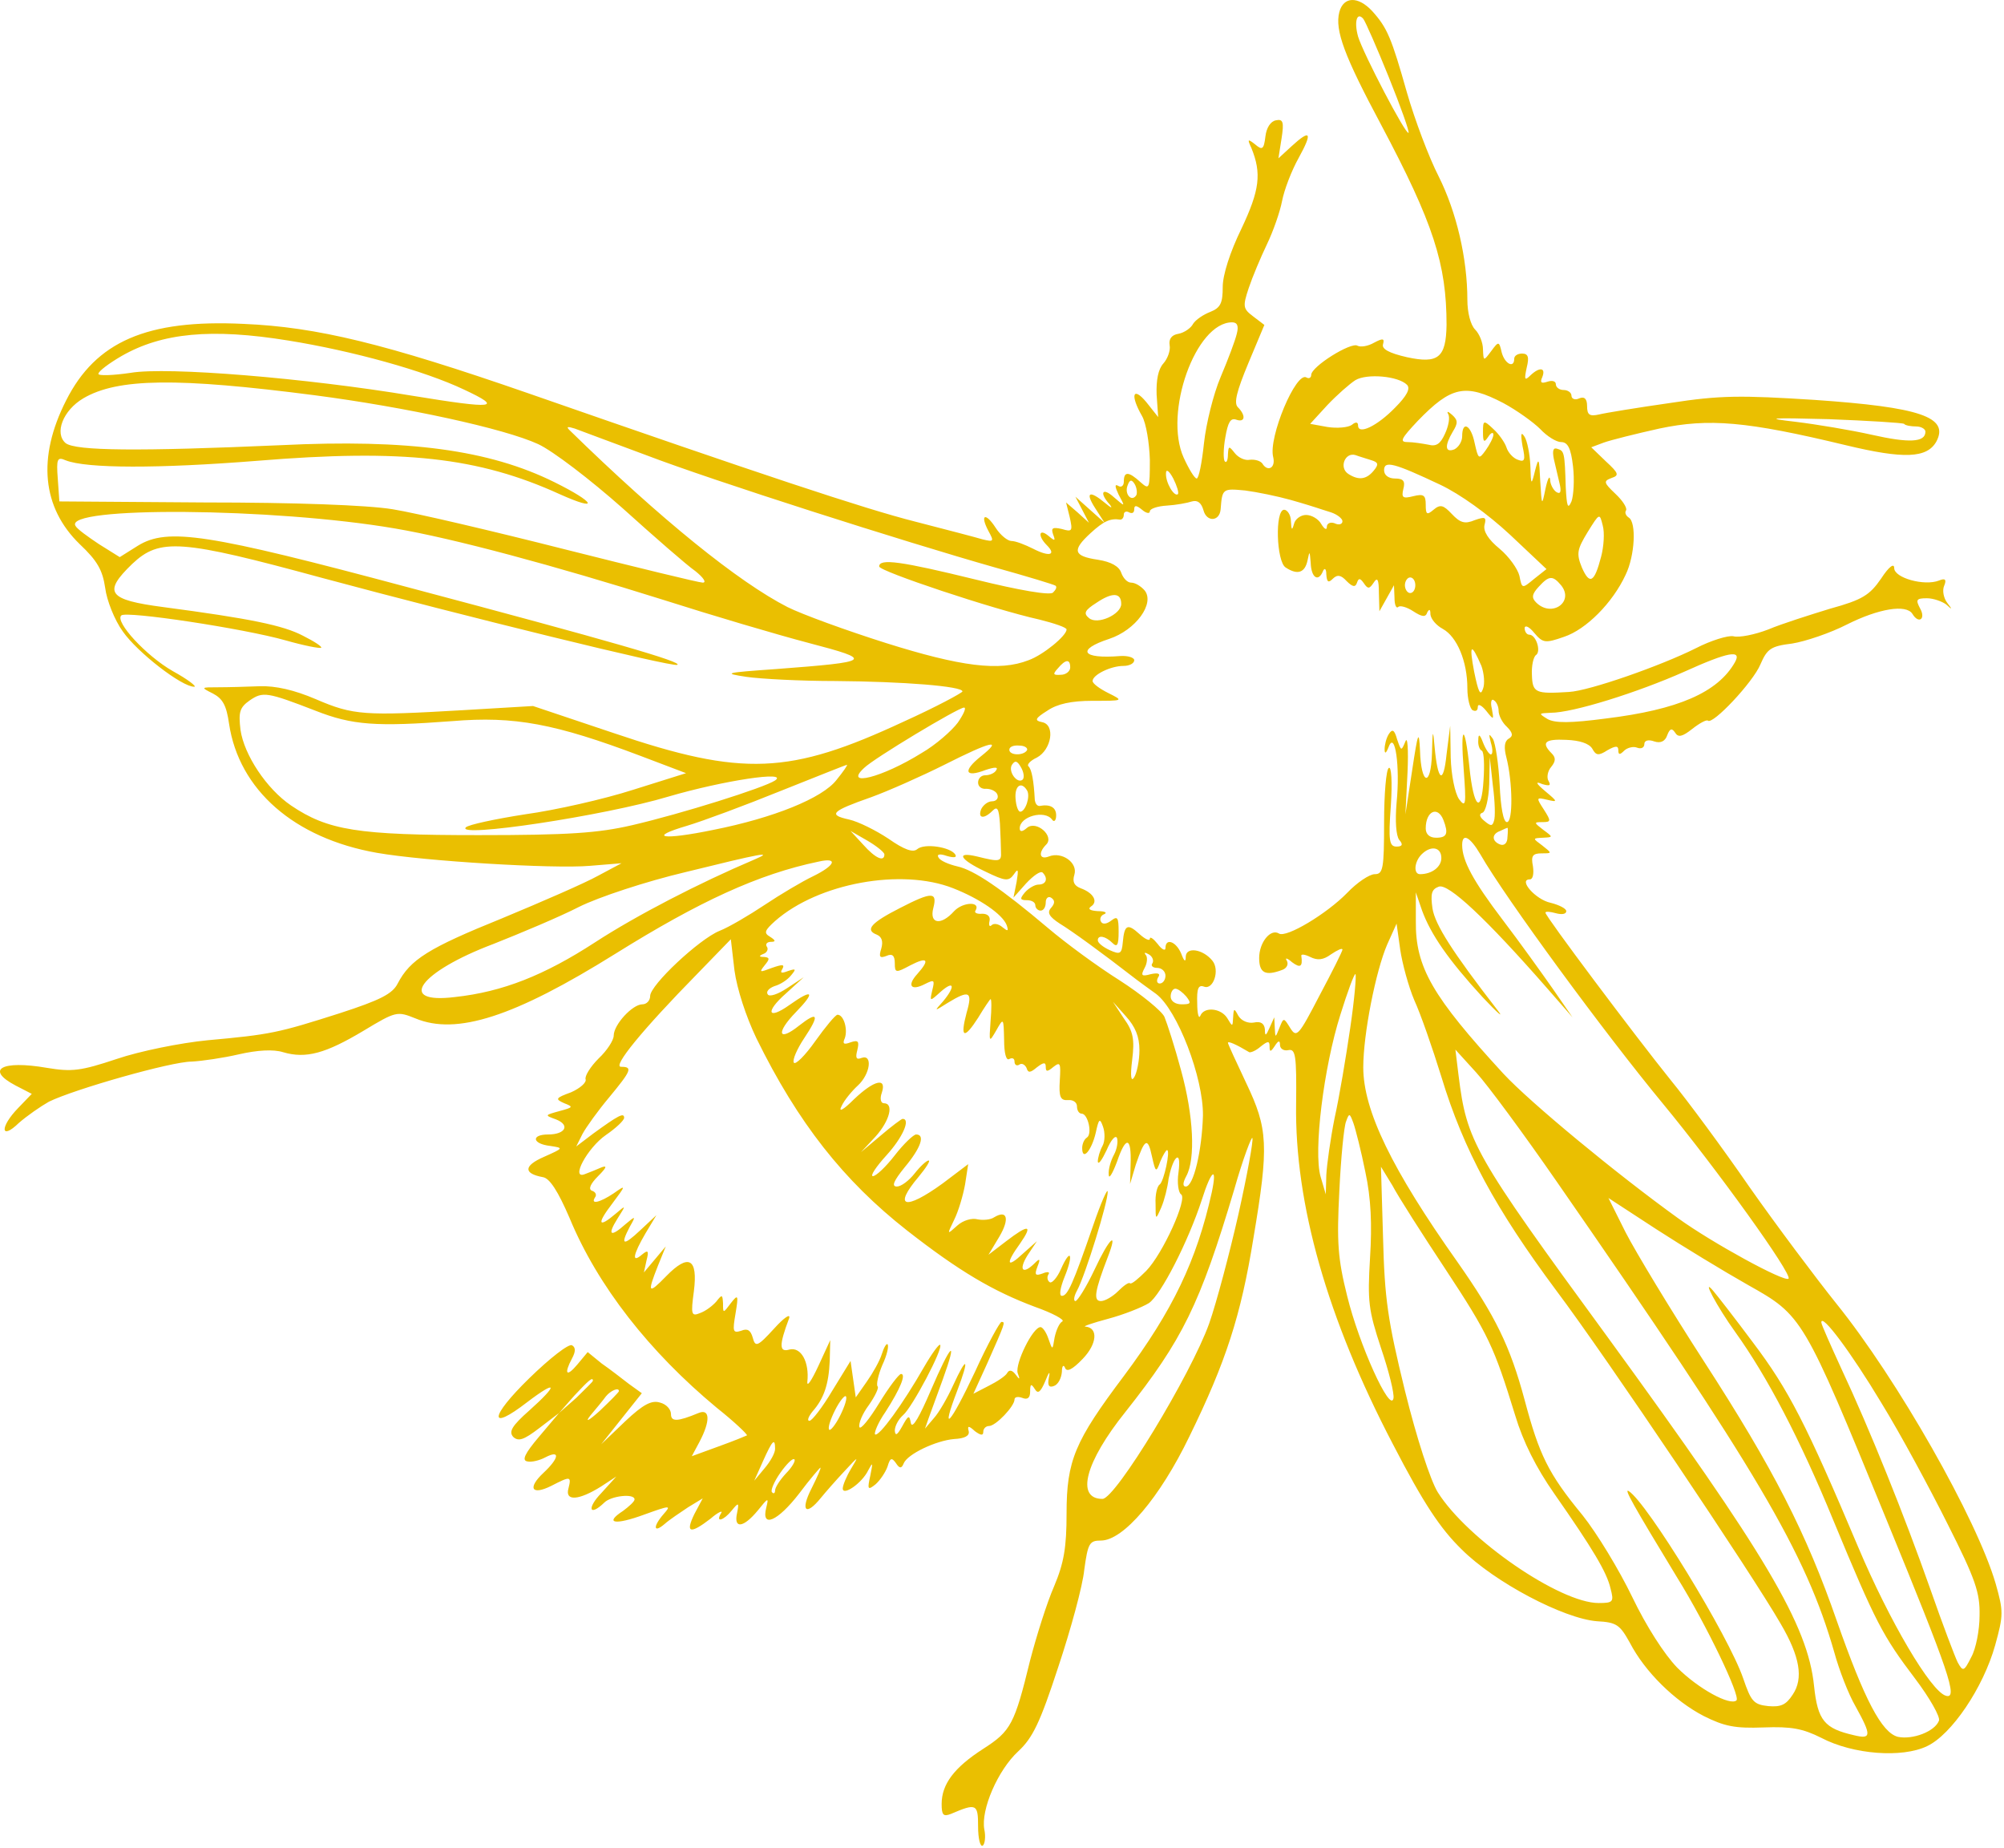 <?xml version="1.0" encoding="UTF-8"?> <svg xmlns="http://www.w3.org/2000/svg" width="385" height="355" viewBox="0 0 385 355" fill="none"><path d="M257.305 2.314C256.405 5.814 258.305 10.814 265.305 23.914C275.405 42.914 277.905 50.714 277.905 62.414C277.805 68.714 276.305 69.914 270.305 68.614C266.805 67.814 265.405 67.014 265.705 66.114C266.005 65.014 265.705 64.914 264.005 65.814C262.805 66.514 261.405 66.714 260.805 66.414C259.605 65.614 251.905 70.414 251.905 72.014C251.905 72.514 251.505 72.814 251.005 72.514C249.005 71.214 243.605 84.114 244.605 87.814C245.105 89.914 243.505 90.714 242.505 89.014C242.105 88.514 241.105 88.214 240.105 88.314C239.205 88.514 237.905 87.914 237.205 87.014C236.105 85.614 236.005 85.614 235.905 87.314C235.905 88.414 235.605 89.014 235.305 88.614C235.005 88.314 235.005 86.214 235.405 84.014C235.905 81.114 236.405 80.214 237.505 80.614C239.205 81.214 239.405 79.814 237.805 78.214C237.005 77.414 237.605 75.114 239.805 69.814L242.905 62.414L240.805 60.814C238.805 59.314 238.705 58.914 239.905 55.314C240.605 53.214 242.205 49.414 243.405 46.914C244.605 44.414 245.905 40.714 246.305 38.614C246.705 36.514 248.105 32.814 249.505 30.314C252.205 25.414 251.805 24.714 248.105 28.114L245.605 30.414L246.205 26.614C246.705 23.414 246.505 22.814 245.105 23.114C244.105 23.314 243.305 24.514 243.105 26.214C242.805 28.714 242.505 28.914 241.105 27.714C239.705 26.614 239.605 26.714 240.405 28.414C242.405 33.314 242.005 36.514 238.505 43.914C236.305 48.414 234.905 52.814 234.905 55.114C234.905 58.214 234.505 59.114 232.505 59.914C231.205 60.414 229.705 61.414 229.205 62.214C228.805 63.014 227.505 63.914 226.405 64.114C225.105 64.314 224.505 65.114 224.705 66.314C224.905 67.314 224.305 68.914 223.505 69.814C222.505 70.914 222.105 73.014 222.205 75.814L222.505 80.114L220.205 77.214C217.605 74.114 217.105 75.914 219.405 79.914C220.205 81.314 220.805 85.114 220.905 88.314C220.905 94.014 220.805 94.114 219.105 92.614C216.805 90.514 215.905 90.514 215.905 92.514C215.905 93.314 215.405 93.714 214.805 93.314C214.105 92.914 214.205 93.514 214.905 95.014C216.205 97.414 216.205 97.414 214.005 95.514C211.805 93.514 211.105 94.614 213.205 96.914C213.805 97.714 213.505 97.614 212.305 96.614C209.305 94.114 208.405 94.514 210.405 97.614L212.205 100.414L209.405 97.914L206.605 95.414L207.905 97.914L209.205 100.414L207.005 98.414L204.805 96.514L205.505 99.314C206.105 102.014 206.005 102.214 204.005 101.614C202.205 101.214 201.905 101.414 202.305 102.614C202.805 103.914 202.705 104.014 201.405 102.914C199.605 101.414 199.305 102.914 201.105 104.714C203.005 106.614 201.605 107.014 198.505 105.414C196.905 104.614 195.105 103.914 194.305 103.914C193.605 103.914 192.205 102.814 191.305 101.414C189.305 98.314 188.205 98.814 189.905 102.014C191.005 104.014 190.905 104.114 188.805 103.614C187.505 103.214 181.705 101.714 175.905 100.214C166.005 97.714 146.205 91.114 101.405 75.514C74.005 66.014 60.905 62.814 46.805 62.214C28.205 61.314 18.405 65.614 12.705 76.914C7.105 87.914 8.105 97.514 15.305 104.514C18.705 107.714 19.705 109.514 20.205 112.914C20.505 115.314 22.005 119.114 23.605 121.314C26.405 125.314 34.905 131.914 37.305 131.914C37.905 131.914 36.105 130.514 33.205 128.914C28.105 126.014 22.005 119.414 23.305 118.214C24.205 117.314 46.805 120.714 54.905 123.014C58.405 124.014 61.505 124.614 61.705 124.414C61.905 124.214 60.405 123.214 58.205 122.114C54.405 120.114 48.005 118.814 31.405 116.614C20.705 115.214 19.705 113.814 25.405 108.314C30.705 103.314 34.705 103.614 61.905 111.014C89.405 118.414 128.905 128.114 130.105 127.714C131.405 127.214 117.205 123.114 78.405 112.814C39.905 102.514 32.205 101.314 26.505 104.814L23.005 107.014L19.005 104.514C16.905 103.114 14.805 101.614 14.505 101.014C12.105 97.214 52.605 97.514 75.905 101.514C87.105 103.414 106.405 108.614 127.405 115.214C136.805 118.214 149.305 121.914 155.405 123.514C168.005 126.814 167.605 127.114 149.105 128.514C139.205 129.214 138.805 129.314 143.405 130.014C146.205 130.414 153.805 130.814 160.505 130.814C173.605 130.914 184.905 131.814 184.905 132.814C184.805 133.114 179.805 135.814 173.605 138.614C151.705 148.814 142.705 149.214 117.905 140.814L102.405 135.614L88.905 136.414C70.005 137.514 67.905 137.414 60.705 134.314C56.505 132.514 52.905 131.714 49.905 131.814C47.405 131.914 43.805 132.014 41.905 132.014C38.605 132.014 38.505 132.014 40.905 133.214C42.805 134.214 43.505 135.514 44.005 139.014C45.905 151.714 56.505 161.014 72.405 163.814C81.505 165.414 106.305 166.914 113.305 166.314L119.405 165.814L114.905 168.214C112.405 169.614 104.105 173.214 96.405 176.414C82.305 182.114 78.805 184.314 76.405 188.914C75.405 190.914 73.005 192.114 65.305 194.614C53.405 198.414 52.005 198.714 39.905 199.814C34.705 200.314 26.805 201.914 22.405 203.414C15.505 205.714 13.805 205.914 9.005 205.114C0.305 203.614 -2.895 205.414 3.005 208.514L6.105 210.114L3.505 212.814C-0.095 216.514 0.105 219.114 3.605 215.714C5.205 214.314 7.805 212.514 9.405 211.614C14.305 209.214 32.905 203.914 36.805 203.914C38.805 203.814 42.905 203.214 45.905 202.514C49.405 201.714 52.505 201.514 54.405 202.114C58.805 203.414 62.605 202.314 69.805 198.014C76.105 194.214 76.305 194.214 79.805 195.614C87.705 198.914 98.805 195.314 118.205 183.214C134.405 173.114 145.705 167.914 157.205 165.514C161.105 164.614 160.505 166.214 156.205 168.314C154.105 169.314 149.905 171.814 146.905 173.814C143.905 175.814 140.005 178.114 138.205 178.814C134.305 180.414 124.905 189.214 124.905 191.314C124.905 192.214 124.205 192.914 123.405 192.914C121.505 192.914 117.905 196.814 117.905 198.914C117.905 199.814 116.605 201.814 115.005 203.314C113.405 204.914 112.305 206.714 112.505 207.314C112.705 207.914 111.505 209.014 109.705 209.814C106.705 210.914 106.605 211.114 108.405 211.914C110.205 212.614 110.105 212.714 107.505 213.414C104.605 214.214 104.605 214.214 106.805 215.014C109.605 216.114 108.605 217.914 105.305 217.914C102.005 217.914 102.205 219.714 105.705 220.114C108.305 220.514 108.305 220.514 104.505 222.214C100.605 223.914 100.505 225.414 104.305 226.114C105.605 226.314 107.205 228.814 109.405 233.914C114.805 247.014 124.805 259.714 137.705 270.414C141.105 273.114 143.605 275.514 143.505 275.714C143.305 275.814 140.905 276.814 138.105 277.814L132.905 279.714L134.405 276.914C136.505 272.914 136.405 270.514 134.205 271.414C130.105 273.114 128.905 273.114 128.905 271.614C128.905 270.714 128.005 269.714 126.805 269.414C125.205 268.914 123.605 269.714 120.105 273.014L115.505 277.414L119.405 272.514L123.305 267.614L120.805 265.814C119.505 264.814 117.205 263.014 115.605 261.914L112.905 259.714L110.905 262.114C108.805 264.614 108.305 263.914 109.905 260.914C110.605 259.614 110.605 258.814 109.905 258.414C109.305 258.014 105.605 260.914 101.705 264.714C94.005 272.214 93.805 275.114 101.305 269.314C107.105 264.914 107.305 265.914 101.705 270.914C98.305 273.914 97.705 275.014 98.605 276.014C99.605 276.914 100.605 276.614 103.605 274.314L107.405 271.414L103.605 275.914C100.805 279.214 100.205 280.514 101.305 280.714C102.105 280.914 103.705 280.514 104.805 279.914C107.705 278.414 107.405 280.114 104.405 282.914C101.305 285.814 102.105 287.314 105.905 285.414C109.605 283.514 109.805 283.514 109.205 285.914C108.505 288.414 111.205 288.214 115.505 285.514L118.405 283.614L115.505 286.814C112.705 289.714 113.205 291.414 116.105 288.614C117.405 287.314 121.905 286.814 121.905 288.014C121.905 288.414 120.905 289.314 119.705 290.214C116.005 292.614 118.105 293.014 123.805 290.914C128.805 289.114 129.005 289.114 127.505 290.814C125.405 293.214 125.505 294.614 127.705 292.714C128.605 291.914 130.705 290.514 132.205 289.514L135.005 287.814L133.405 290.814C131.605 294.514 132.605 294.714 136.505 291.714C138.005 290.414 139.005 290.014 138.505 290.714C137.405 292.514 139.005 292.114 140.605 290.114C141.905 288.514 142.005 288.614 141.605 290.614C140.905 293.714 142.805 293.514 145.605 290.114C147.605 287.614 147.705 287.614 147.205 289.614C146.205 293.614 149.405 292.214 153.505 286.914C155.605 284.114 157.505 281.914 157.605 281.914C157.805 281.914 157.005 283.714 155.905 285.914C153.705 290.214 154.805 291.314 157.705 287.714C158.605 286.614 160.705 284.214 162.305 282.514C165.005 279.614 165.005 279.614 163.505 282.114C162.605 283.614 161.905 285.314 161.905 285.914C161.905 287.414 165.605 284.914 166.805 282.414C167.705 280.714 167.705 280.914 167.205 283.414C166.605 286.114 166.705 286.314 168.205 285.114C169.105 284.314 170.105 282.814 170.505 281.714C171.005 280.014 171.305 279.914 172.105 281.014C172.805 282.114 173.205 282.114 173.605 281.114C174.305 279.314 179.805 276.714 183.305 276.414C185.305 276.314 186.305 275.814 186.105 274.914C185.805 273.814 186.105 273.814 187.305 274.914C188.405 275.714 188.905 275.814 188.905 275.014C188.905 274.414 189.405 273.914 190.005 273.914C191.305 273.914 194.905 270.114 194.905 268.814C194.905 268.314 195.605 268.214 196.405 268.514C197.405 268.914 197.905 268.514 197.905 267.314C197.905 265.814 198.105 265.714 198.805 266.814C199.405 267.814 199.905 267.414 200.805 265.314C201.505 263.514 201.805 263.214 201.505 264.614C201.205 266.114 201.505 266.614 202.505 266.214C203.305 265.914 203.905 264.714 204.005 263.514C204.005 262.414 204.305 262.014 204.605 262.714C204.905 263.614 206.005 263.114 208.005 261.014C210.805 258.114 211.005 255.014 208.505 254.814C207.905 254.814 209.905 254.114 212.905 253.314C215.905 252.514 219.405 251.114 220.705 250.314C223.005 248.814 228.305 238.414 230.905 230.414C232.705 224.714 233.905 223.814 232.805 229.014C229.905 242.114 225.305 251.714 215.905 264.314C206.505 276.814 204.905 280.514 204.905 290.714C204.905 297.214 204.405 300.214 202.505 304.714C201.105 307.914 199.105 314.314 197.905 318.914C194.905 331.214 194.205 332.514 188.905 335.914C183.305 339.514 180.905 342.714 180.905 346.514C180.905 348.614 181.205 349.014 182.705 348.414C187.605 346.314 187.905 346.514 187.905 350.814C187.905 353.114 188.305 354.814 188.805 354.514C189.205 354.214 189.405 352.814 189.105 351.414C188.405 347.614 191.705 340.014 195.605 336.414C198.405 333.814 199.805 330.914 203.305 320.214C205.705 313.014 208.005 304.614 208.305 301.514C209.005 296.414 209.305 295.914 211.505 295.914C215.805 295.914 222.805 287.714 228.505 275.914C235.505 261.614 238.405 252.714 240.805 237.814C243.805 220.014 243.605 216.814 239.405 208.014C237.505 204.014 235.905 200.514 235.905 200.314C235.905 199.914 237.505 200.614 240.005 202.114C240.305 202.214 241.305 201.814 242.205 201.014C243.605 199.914 243.905 199.914 243.905 201.014C243.905 202.114 244.105 202.114 244.905 200.914C245.605 199.814 245.905 199.814 245.905 200.714C245.905 201.414 246.605 201.914 247.505 201.714C248.905 201.414 249.105 202.714 249.005 212.014C248.705 231.214 255.005 253.314 267.605 277.414C273.505 288.814 276.705 293.614 280.805 297.614C287.105 303.914 300.405 310.914 306.805 311.414C310.605 311.614 311.205 312.114 313.105 315.514C316.005 321.114 321.705 326.714 327.305 329.614C331.305 331.614 333.305 332.014 338.805 331.814C344.105 331.614 346.305 332.014 349.905 333.814C356.005 337.014 365.405 337.714 370.205 335.414C374.905 333.214 381.005 324.214 383.305 316.014C384.905 310.214 384.905 309.514 383.405 304.214C379.805 291.814 364.505 264.914 352.805 250.414C348.805 245.414 341.305 235.414 336.105 228.014C331.005 220.614 324.205 211.414 321.005 207.514C314.005 198.814 296.905 176.014 296.905 175.314C296.905 175.014 297.805 175.114 298.905 175.414C300.005 175.714 300.905 175.614 300.905 175.014C300.905 174.514 299.505 173.814 297.905 173.414C295.005 172.814 291.605 168.914 293.905 168.914C294.505 168.914 294.705 167.814 294.505 166.414C294.105 164.414 294.405 163.914 296.205 163.914C298.205 163.914 298.205 163.914 296.305 162.414C294.405 161.014 294.405 161.014 296.405 160.914C298.405 160.814 298.405 160.814 296.505 159.414C294.705 158.014 294.605 157.914 296.305 157.914C298.005 157.914 298.005 157.714 296.605 155.514C295.105 153.214 295.105 153.114 297.205 153.614C299.305 154.114 299.305 154.014 296.905 152.014C295.005 150.414 294.905 150.014 296.305 150.614C297.705 151.014 298.005 150.914 297.505 150.014C297.105 149.414 297.305 148.114 298.005 147.314C298.905 146.214 298.905 145.514 298.105 144.714C296.005 142.614 296.805 141.914 300.905 142.114C303.505 142.214 305.305 142.814 305.905 143.814C306.605 145.114 307.105 145.214 308.805 144.114C310.405 143.214 310.905 143.214 310.905 144.114C310.905 145.014 311.205 145.014 312.005 144.214C312.605 143.614 313.805 143.314 314.505 143.614C315.305 143.914 315.905 143.614 315.905 142.914C315.905 142.214 316.705 142.014 317.805 142.414C319.005 142.814 319.905 142.414 320.305 141.214C320.805 139.914 321.205 139.814 321.805 140.714C322.405 141.714 323.205 141.514 325.105 140.014C326.505 138.914 327.805 138.214 328.105 138.414C329.005 139.314 336.805 131.014 338.205 127.614C339.505 124.614 340.205 124.114 344.305 123.614C346.805 123.214 351.605 121.614 354.905 119.914C360.905 116.914 366.205 116.014 367.405 117.914C368.605 119.914 370.005 118.914 368.905 116.914C368.005 115.214 368.105 114.914 370.205 114.914C371.405 114.914 373.105 115.514 373.905 116.114C375.105 117.214 375.105 117.114 374.105 115.814C373.405 114.914 373.105 113.414 373.505 112.514C374.005 111.314 373.705 111.014 372.505 111.514C369.705 112.614 363.905 111.014 363.905 109.114C363.905 108.114 362.905 108.814 361.405 111.114C359.205 114.314 357.805 115.214 351.605 116.914C347.705 118.114 342.305 119.814 339.705 120.914C337.105 121.914 334.105 122.514 333.005 122.214C332.005 122.014 328.705 123.014 325.805 124.514C319.005 127.914 305.305 132.714 301.405 132.914C295.005 133.314 294.405 133.114 294.305 129.614C294.205 127.914 294.605 126.114 295.105 125.814C296.105 125.114 295.105 121.914 293.805 121.914C293.305 121.914 292.905 121.314 292.905 120.614C293.005 120.014 293.805 120.414 294.705 121.514C296.405 123.514 296.805 123.614 300.505 122.314C304.705 120.914 309.805 115.814 312.305 110.414C314.105 106.714 314.405 100.314 312.905 99.414C312.305 99.014 312.105 98.414 312.405 98.014C312.605 97.514 311.705 96.114 310.305 94.814C308.105 92.714 308.005 92.414 309.605 91.814C311.105 91.314 311.005 90.914 308.505 88.614L305.705 85.914L308.105 85.014C309.505 84.514 314.305 83.314 318.805 82.314C328.305 80.314 335.505 80.914 354.605 85.514C365.805 88.214 370.205 88.014 372.005 84.814C374.505 80.114 368.905 78.214 348.605 76.814C334.405 75.914 330.505 75.914 320.805 77.414C314.505 78.314 308.405 79.314 307.205 79.614C305.405 80.014 304.905 79.714 304.905 78.014C304.905 76.614 304.405 76.114 303.405 76.514C302.605 76.914 301.905 76.614 301.905 76.014C301.905 75.414 301.205 74.914 300.405 74.914C299.605 74.914 298.905 74.414 298.905 73.814C298.905 73.214 298.205 73.014 297.305 73.314C296.105 73.714 295.805 73.514 296.305 72.414C297.005 70.614 295.805 70.414 294.005 72.114C292.905 73.214 292.805 72.914 293.305 70.614C293.805 68.614 293.605 67.914 292.405 67.914C291.605 67.914 290.905 68.314 290.905 68.914C290.905 70.814 289.105 69.914 288.505 67.714C288.005 65.514 287.905 65.514 286.505 67.414C285.005 69.414 285.005 69.414 284.905 67.114C284.905 65.814 284.205 64.114 283.405 63.314C282.505 62.414 281.905 60.014 281.905 57.614C281.905 49.614 279.805 40.714 276.405 33.914C274.505 30.214 271.805 23.014 270.305 17.814C267.305 7.214 266.505 5.314 263.605 2.114C260.905 -0.786 258.105 -0.686 257.305 2.314ZM266.805 14.814C269.105 20.514 270.805 25.314 270.605 25.514C270.105 26.014 261.905 10.314 260.905 7.014C260.105 4.114 260.705 2.214 261.905 3.614C262.305 4.114 264.505 9.114 266.805 14.814ZM237.605 64.114C237.305 65.414 235.905 69.114 234.505 72.414C233.105 75.714 231.705 81.414 231.305 85.114C230.905 88.914 230.305 91.914 229.905 91.914C229.505 91.914 228.405 90.114 227.405 87.914C223.505 79.314 229.705 61.914 236.705 61.914C237.705 61.914 238.005 62.614 237.605 64.114ZM55.405 65.414C67.805 67.414 81.505 71.214 89.105 74.814C96.805 78.414 95.105 78.614 79.205 76.014C58.805 72.614 32.105 70.414 25.105 71.614C21.705 72.114 18.905 72.214 18.905 71.814C18.905 71.314 20.905 69.814 23.305 68.414C31.105 63.914 40.605 63.014 55.405 65.414ZM270.305 73.914C271.005 74.614 270.305 76.014 268.005 78.314C264.605 81.814 260.905 83.614 260.905 81.714C260.905 81.014 260.405 81.014 259.705 81.614C259.005 82.114 256.905 82.314 255.005 82.014L251.705 81.414L255.005 77.814C256.905 75.814 259.305 73.714 260.405 73.014C262.605 71.714 268.605 72.214 270.305 73.914ZM60.405 75.914C78.005 78.214 96.905 82.314 103.405 85.314C106.205 86.614 113.405 92.114 119.605 97.614C125.705 103.114 132.005 108.614 133.605 109.714C135.105 110.914 135.805 111.914 135.005 111.914C134.305 111.914 122.405 109.014 108.505 105.514C94.705 102.014 79.805 98.514 75.405 97.814C70.505 97.014 56.505 96.514 39.405 96.514L11.405 96.314L11.105 92.014C10.805 88.114 11.005 87.714 12.605 88.414C16.605 90.014 30.505 90.014 49.405 88.514C77.405 86.214 91.905 87.814 107.505 94.914C115.305 98.414 114.405 96.514 106.505 92.614C94.005 86.414 78.405 84.314 53.905 85.514C26.605 86.714 14.505 86.614 12.605 85.114C10.405 83.214 12.105 78.814 16.005 76.514C22.605 72.614 34.105 72.514 60.405 75.914ZM288.805 77.414C291.405 78.814 294.605 81.114 295.905 82.414C297.205 83.814 299.005 84.914 299.905 84.914C301.205 84.914 301.805 86.114 302.205 89.614C302.505 92.214 302.305 95.214 301.905 96.314C301.205 97.914 301.005 97.314 300.805 93.614C300.605 86.814 300.505 86.614 299.205 86.214C298.405 85.914 298.205 86.514 298.505 88.114C298.805 89.414 299.305 91.514 299.605 92.814C300.005 94.414 299.805 95.014 299.005 94.514C298.405 94.114 297.805 93.014 297.805 92.114C297.705 91.214 297.305 92.014 296.905 93.914C296.205 97.314 296.205 97.214 295.905 92.414C295.705 87.914 295.605 87.714 294.905 90.414C294.205 93.314 294.105 93.314 294.005 89.414C293.905 87.214 293.405 84.714 292.905 83.914C292.205 82.814 292.105 83.314 292.505 85.714C293.105 88.414 292.905 88.814 291.605 88.314C290.705 88.014 289.705 86.914 289.405 85.914C289.105 85.014 288.005 83.414 286.905 82.414C285.005 80.614 284.905 80.714 284.905 83.014C284.905 84.914 285.105 85.114 285.905 83.914C286.405 83.114 286.905 82.914 286.905 83.514C286.905 84.014 286.205 85.414 285.405 86.514C284.105 88.314 284.005 88.214 283.305 85.114C282.605 81.614 280.905 80.714 280.905 83.814C280.905 84.814 280.205 85.914 279.405 86.314C277.605 87.014 277.505 85.614 279.105 82.914C280.105 81.314 280.105 80.714 279.005 79.714C278.205 79.014 277.905 78.914 278.205 79.514C278.605 80.114 278.305 81.814 277.605 83.314C276.705 85.314 275.905 85.814 274.405 85.414C273.305 85.214 271.505 84.914 270.405 84.914C268.805 84.914 269.205 84.214 272.405 80.814C278.805 74.214 281.505 73.614 288.805 77.414ZM365.805 81.414C366.005 81.714 367.105 81.914 368.105 81.914C369.105 81.914 369.905 82.414 369.905 82.914C369.905 85.014 366.705 85.114 359.605 83.514C355.605 82.614 349.005 81.514 344.905 81.014C338.805 80.314 340.005 80.214 351.305 80.514C359.005 80.814 365.505 81.214 365.805 81.414ZM124.105 87.414C136.905 92.314 173.605 104.014 191.205 109.014C197.305 110.714 202.605 112.314 202.805 112.514C203.105 112.814 202.805 113.314 202.305 113.814C201.805 114.414 195.905 113.414 187.405 111.314C173.105 107.814 168.905 107.214 168.905 108.814C168.905 109.714 190.705 117.014 199.705 119.014C202.505 119.714 204.905 120.514 204.905 120.914C204.905 122.114 200.405 125.814 197.605 126.814C192.005 129.014 184.505 128.014 170.205 123.514C162.605 121.114 154.105 118.014 151.305 116.614C141.905 111.814 127.005 99.814 109.405 82.614C108.705 81.914 109.105 81.914 110.405 82.314C111.505 82.714 117.605 85.014 124.105 87.414ZM263.505 88.414C264.805 88.814 264.905 89.214 263.905 90.414C262.505 92.114 261.005 92.314 259.005 91.014C257.205 89.814 258.405 86.814 260.405 87.414C261.205 87.714 262.605 88.114 263.505 88.414ZM276.705 93.114C280.505 94.914 285.805 98.714 290.105 102.714L297.105 109.314L294.705 111.214C292.405 113.114 292.405 113.114 291.905 110.614C291.605 109.314 289.905 106.914 288.105 105.414C285.905 103.614 284.905 102.014 285.205 100.814C285.605 99.314 285.305 99.214 283.305 99.914C281.405 100.714 280.505 100.414 278.905 98.714C277.305 97.014 276.705 96.814 275.405 97.914C274.105 99.014 273.905 98.814 273.905 96.914C273.905 95.114 273.505 94.814 271.505 95.314C269.505 95.814 269.205 95.614 269.605 93.914C270.005 92.414 269.605 91.914 268.005 91.914C266.805 91.914 265.905 91.314 265.905 90.314C265.905 88.414 267.805 88.914 276.705 93.114ZM226.305 94.914C225.605 95.514 223.905 92.714 224.005 90.914C224.005 90.014 224.605 90.414 225.405 91.914C226.105 93.314 226.505 94.614 226.305 94.914ZM218.305 95.114C217.405 96.514 216.005 94.914 216.605 93.314C217.005 92.114 217.405 92.014 218.005 93.014C218.405 93.714 218.505 94.714 218.305 95.114ZM247.905 96.014C250.405 96.714 252.605 97.414 252.905 97.514C253.205 97.614 254.405 98.014 255.705 98.414C256.905 98.814 257.905 99.614 257.905 100.114C257.905 100.714 257.205 100.914 256.405 100.514C255.605 100.214 254.905 100.514 254.905 101.214C254.905 101.914 254.405 101.614 253.805 100.614C253.305 99.714 252.005 98.914 250.905 98.914C249.905 98.914 248.805 99.714 248.605 100.614C248.205 102.014 248.105 101.814 248.005 100.114C248.005 98.914 247.305 97.914 246.705 97.914C244.905 97.914 245.205 107.914 247.005 109.014C249.305 110.514 250.705 110.014 251.205 107.614C251.605 105.714 251.605 105.814 251.805 108.114C251.905 111.014 253.305 111.914 254.205 109.614C254.505 109.014 254.805 109.314 254.805 110.314C254.905 111.814 255.205 112.014 256.005 111.214C256.905 110.314 257.605 110.414 258.705 111.614C259.905 112.814 260.405 112.814 260.705 111.914C261.005 111.014 261.305 111.014 262.005 112.014C262.805 113.214 263.105 113.114 263.905 111.914C264.605 110.814 264.905 111.214 264.905 113.914L265.005 117.414L266.405 114.914L267.805 112.414L267.905 114.814C267.905 116.114 268.205 116.914 268.605 116.614C268.905 116.214 270.305 116.614 271.505 117.414C273.205 118.514 273.905 118.614 274.205 117.614C274.605 116.914 274.805 117.014 274.805 118.014C274.905 118.914 275.905 120.114 277.205 120.814C279.905 122.314 281.905 127.014 281.905 132.214C281.905 134.214 282.405 136.114 282.905 136.414C283.505 136.714 283.905 136.514 283.905 135.814C283.905 135.114 284.605 135.414 285.505 136.514C287.005 138.414 287.005 138.314 286.605 136.114C286.305 134.914 286.505 134.114 287.005 134.514C287.505 134.814 287.905 135.714 287.905 136.514C287.905 137.414 288.605 138.814 289.505 139.614C290.705 140.814 290.705 141.414 289.805 141.914C289.005 142.414 288.905 143.614 289.405 145.514C290.605 150.214 290.705 157.914 289.505 157.914C288.805 157.914 288.305 155.014 288.105 150.714C287.905 146.714 287.305 142.814 286.805 141.914C286.005 140.814 286.005 140.914 286.405 142.614C286.805 143.914 286.805 144.914 286.405 144.914C286.105 144.914 285.405 143.914 284.905 142.614C284.305 141.014 284.005 140.914 284.005 142.114C283.905 143.014 284.205 144.014 284.705 144.214C285.105 144.514 285.205 147.014 285.005 149.914C284.605 156.514 283.105 155.214 282.305 147.414C281.405 138.714 280.505 139.114 281.205 147.914C281.705 154.614 281.605 155.214 280.305 153.514C279.505 152.314 278.805 148.914 278.705 145.514L278.605 139.414L277.905 144.914C277.305 150.814 276.205 150.114 275.605 143.414C275.305 139.914 275.205 140.114 275.105 144.714C274.905 151.314 273.005 150.814 272.805 144.114C272.605 140.114 272.405 140.614 271.305 147.914L270.005 156.414L270.405 148.414C270.605 143.914 270.405 141.314 270.005 142.414C269.205 144.314 269.205 144.314 268.405 142.014C267.905 140.214 267.505 139.914 266.805 141.014C266.305 141.814 266.005 143.114 266.005 143.914C266.005 144.914 266.305 144.714 266.805 143.414C268.005 140.314 269.005 147.214 268.305 154.214C268.005 157.714 268.205 160.514 268.805 161.314C269.605 162.214 269.405 162.614 268.305 162.614C266.905 162.614 266.705 161.514 267.205 154.714C267.505 150.214 267.305 147.114 266.805 147.514C266.305 147.814 265.905 152.514 265.905 158.014C265.905 166.914 265.705 167.914 264.105 167.914C263.105 167.914 260.705 169.514 258.805 171.514C254.905 175.514 247.105 180.214 245.705 179.314C244.105 178.314 241.905 181.014 241.905 184.014C241.905 186.914 243.105 187.514 246.305 186.314C247.205 186.014 247.605 185.214 247.205 184.514C246.805 183.914 247.305 184.014 248.205 184.814C249.805 186.014 250.305 185.714 250.005 183.614C249.905 183.214 250.705 183.314 251.705 183.814C253.105 184.514 254.205 184.414 255.705 183.314C256.905 182.514 257.905 182.014 257.905 182.414C257.905 182.714 255.905 186.714 253.505 191.214C249.505 198.914 249.105 199.414 247.905 197.514C246.605 195.414 246.605 195.414 245.805 197.414C245.005 199.414 245.005 199.414 244.905 197.414L244.805 195.414L243.905 197.414C243.205 199.014 243.005 199.114 243.005 197.714C242.905 196.614 242.205 196.114 240.905 196.414C239.805 196.614 238.505 196.114 237.905 195.114C237.105 193.614 237.005 193.614 236.905 195.414C236.805 197.214 236.805 197.314 235.805 195.614C234.605 193.614 231.305 193.314 230.605 195.114C230.305 195.814 230.005 194.714 230.005 192.714C229.905 189.914 230.205 189.114 231.305 189.514C233.105 190.214 234.405 186.314 232.905 184.514C231.105 182.314 227.905 181.814 227.805 183.714C227.805 184.914 227.505 184.714 226.905 183.114C225.905 180.814 223.905 180.114 223.905 182.114C223.905 182.714 223.205 182.414 222.405 181.314C221.605 180.314 220.905 179.814 220.905 180.314C220.905 180.814 220.005 180.414 218.905 179.414C216.605 177.314 216.005 177.614 215.705 181.014C215.505 183.214 215.205 183.414 213.205 182.514C211.905 181.914 210.905 181.114 210.905 180.614C210.905 179.514 212.405 179.814 213.705 181.114C214.605 182.014 214.905 181.614 214.905 179.014C214.905 176.214 214.705 175.914 213.505 176.814C212.605 177.514 211.805 177.614 211.505 177.014C211.205 176.514 211.505 175.814 212.105 175.614C212.805 175.314 212.305 175.014 210.905 175.014C209.405 174.914 208.905 174.614 209.605 174.114C211.005 173.214 210.105 171.514 207.605 170.614C206.305 170.114 206.005 169.314 206.405 168.014C207.105 165.714 204.005 163.514 201.505 164.514C199.705 165.214 199.405 163.814 201.005 162.214C202.605 160.614 199.105 157.514 197.305 159.014C196.405 159.814 195.905 159.814 195.905 159.114C195.905 156.814 200.705 155.514 202.105 157.414C202.505 158.014 202.905 157.614 202.905 156.614C202.905 155.114 201.805 154.414 199.705 154.814C199.205 154.814 198.905 154.314 198.805 153.714C198.605 149.914 198.205 147.814 197.605 147.214C197.205 146.914 197.905 146.114 199.205 145.514C202.005 144.014 202.805 139.214 200.205 138.714C198.705 138.414 198.805 138.014 201.205 136.514C203.105 135.214 205.805 134.614 209.905 134.614C215.905 134.614 215.905 134.614 212.905 133.114C211.305 132.314 209.905 131.314 209.905 130.814C209.905 129.614 213.405 127.914 215.805 127.914C217.005 127.914 217.905 127.414 217.905 126.814C217.905 126.314 216.705 125.914 215.205 126.014C207.805 126.614 206.705 124.814 213.105 122.714C218.205 121.014 221.905 115.914 219.905 113.414C219.205 112.614 218.105 111.914 217.305 111.914C216.605 111.914 215.805 111.114 215.405 110.014C215.005 108.814 213.505 107.914 210.905 107.514C206.205 106.814 205.905 105.714 209.505 102.414C212.005 100.114 213.305 99.514 215.205 99.814C215.605 99.814 215.905 99.414 215.905 98.814C215.905 98.314 216.405 98.114 216.905 98.414C217.505 98.714 217.905 98.514 217.905 97.814C217.905 97.014 218.305 97.014 219.405 97.914C220.205 98.614 220.905 98.714 220.905 98.214C220.905 97.714 222.405 97.214 224.205 97.114C225.905 97.014 228.105 96.614 229.005 96.314C230.105 96.014 230.805 96.614 231.205 98.014C231.805 100.314 234.305 100.214 234.505 97.814C234.805 93.814 234.905 93.814 239.205 94.214C241.505 94.514 245.405 95.314 247.905 96.014ZM307.605 106.914C306.305 111.914 305.405 112.414 303.905 109.014C302.805 106.314 303.005 105.514 305.005 102.214C307.305 98.514 307.305 98.514 307.905 100.914C308.305 102.314 308.105 105.014 307.605 106.914ZM271.905 112.414C271.905 113.214 271.505 113.914 270.905 113.914C270.405 113.914 269.905 113.214 269.905 112.414C269.905 111.614 270.405 110.914 270.905 110.914C271.505 110.914 271.905 111.614 271.905 112.414ZM299.905 112.414C302.505 115.614 298.105 118.714 295.105 115.714C294.205 114.814 294.305 114.114 295.605 112.714C297.605 110.514 298.305 110.514 299.905 112.414ZM215.405 116.014C215.405 118.014 210.805 120.114 209.205 118.714C208.105 117.814 208.405 117.214 210.605 115.814C213.705 113.714 215.405 113.814 215.405 116.014ZM284.605 127.914C285.105 129.314 285.305 131.314 284.905 132.314C284.405 133.814 284.005 132.914 283.205 129.014C282.205 123.714 282.605 123.314 284.605 127.914ZM333.305 127.214C330.005 133.014 322.405 136.314 308.505 138.014C301.705 138.914 298.705 138.914 297.305 138.114C295.505 137.014 295.605 137.014 297.905 136.914C302.205 136.914 314.605 133.014 323.605 129.014C332.005 125.214 334.705 124.714 333.305 127.214ZM205.605 128.214C205.605 128.914 204.805 129.614 203.805 129.614C202.305 129.714 202.205 129.514 203.205 128.414C204.705 126.614 205.605 126.514 205.605 128.214ZM60.605 136.514C67.705 139.314 72.305 139.614 86.905 138.514C98.805 137.514 106.705 139.014 123.105 145.214L131.805 148.514L121.605 151.714C116.005 153.514 106.705 155.614 100.905 156.414C95.105 157.314 90.005 158.414 89.505 158.914C87.405 161.014 116.105 156.714 128.405 153.014C139.005 149.914 151.605 148.014 148.905 149.914C146.805 151.314 130.905 156.314 121.405 158.514C114.905 160.014 109.305 160.414 91.905 160.414C68.705 160.414 63.005 159.514 55.905 154.714C51.205 151.514 46.905 145.014 46.205 140.214C45.805 136.814 46.005 135.914 48.005 134.514C50.505 132.814 51.305 132.914 60.605 136.514ZM184.005 138.814C182.805 140.414 179.705 143.114 177.105 144.614C169.405 149.414 162.005 151.214 166.005 147.514C167.805 145.714 184.105 135.914 185.205 135.914C185.705 135.914 185.105 137.214 184.005 138.814ZM188.405 145.314C184.905 148.114 185.405 149.414 189.305 147.914C191.105 147.314 191.805 147.314 191.405 147.914C191.105 148.514 190.105 148.914 189.305 148.914C188.505 148.914 187.905 149.514 187.905 150.314C187.905 151.114 188.605 151.614 189.505 151.514C190.405 151.514 191.405 152.014 191.605 152.614C191.905 153.314 191.405 153.914 190.605 153.914C189.805 153.914 188.905 154.614 188.505 155.414C187.805 157.214 189.005 157.414 190.705 155.714C191.605 154.814 191.905 155.314 192.105 158.214C192.205 160.214 192.305 162.714 192.305 163.614C192.405 165.514 192.105 165.614 187.705 164.514C183.505 163.514 184.405 165.114 189.305 167.414C193.205 169.314 193.805 169.314 194.805 167.914C195.605 166.714 195.705 167.014 195.305 169.414L194.705 172.414L197.105 169.714C198.505 168.214 199.905 167.214 200.305 167.614C201.405 168.714 201.005 169.914 199.505 169.914C198.805 169.914 197.605 170.614 196.905 171.414C195.905 172.614 195.905 172.914 197.305 172.914C198.205 172.914 198.905 173.314 198.905 173.914C198.905 174.414 199.405 174.914 199.905 174.914C200.505 174.914 200.905 174.214 200.905 173.314C200.905 172.514 201.405 172.114 201.905 172.414C202.705 172.914 202.705 173.514 201.905 174.414C201.105 175.314 201.605 176.114 203.605 177.414C205.905 178.814 211.305 182.714 218.405 188.214C218.905 188.614 220.605 189.814 222.105 190.914C226.205 194.014 231.205 207.014 231.105 214.314C230.905 221.014 229.305 227.914 227.805 227.914C227.205 227.914 227.205 227.214 227.905 225.914C229.705 222.614 229.305 214.314 226.905 205.614C225.705 201.114 224.205 196.514 223.705 195.314C223.205 194.214 219.305 191.014 215.105 188.314C210.805 185.614 204.705 181.114 201.405 178.314C192.305 170.614 187.105 167.114 183.905 166.414C182.205 166.014 180.605 165.314 180.305 164.714C179.905 164.114 180.505 163.914 181.905 164.414C183.305 164.814 183.905 164.714 183.505 164.114C182.605 162.714 177.605 161.914 176.205 163.114C175.405 163.814 173.705 163.214 170.705 161.114C168.305 159.514 164.905 157.814 163.105 157.414C159.005 156.514 159.705 155.814 167.405 153.114C170.705 151.914 177.005 149.114 181.405 146.914C190.505 142.314 192.805 141.814 188.405 145.314ZM197.305 144.114C196.605 145.214 193.905 145.114 193.905 144.014C193.905 143.414 194.805 143.114 195.805 143.214C196.905 143.214 197.505 143.714 197.305 144.114ZM196.505 149.714C195.505 150.714 193.605 148.214 194.405 146.914C195.005 146.014 195.405 146.114 196.105 147.314C196.705 148.314 196.805 149.314 196.505 149.714ZM287.005 157.714C286.705 158.714 286.405 158.714 285.205 157.714C284.205 156.914 284.105 156.314 284.805 156.114C285.405 155.914 286.005 153.414 286.105 150.614L286.205 145.414L286.805 150.914C287.205 153.914 287.305 157.014 287.005 157.714ZM160.705 149.814C158.005 153.314 148.605 157.114 137.005 159.414C127.305 161.414 124.205 160.914 132.005 158.614C135.005 157.714 143.105 154.714 150.005 151.914C156.805 149.214 162.505 146.914 162.705 146.914C162.905 146.914 162.005 148.214 160.705 149.814ZM197.305 151.814C198.005 152.914 197.005 155.914 196.005 155.914C195.605 155.914 195.205 154.814 195.105 153.414C194.905 150.914 196.205 150.014 197.305 151.814ZM277.305 157.514C278.305 160.114 278.005 160.914 275.905 160.914C274.605 160.914 273.905 160.214 273.905 159.114C273.905 155.814 276.205 154.714 277.305 157.514ZM289.605 160.814C289.605 161.914 289.005 162.514 288.205 162.214C286.605 161.614 286.505 160.214 288.205 159.614C288.805 159.314 289.505 159.014 289.605 159.014C289.705 158.914 289.705 159.814 289.605 160.814ZM169.905 164.114C169.905 165.614 168.205 164.914 165.805 162.214L163.405 159.614L166.705 161.514C168.405 162.514 169.905 163.714 169.905 164.114ZM284.405 164.114C289.205 172.514 308.405 198.614 319.405 211.914C329.805 224.514 344.405 244.814 343.605 245.614C342.805 246.314 328.905 238.714 322.405 234.014C310.605 225.514 294.005 211.814 288.805 206.214C275.205 191.414 271.905 185.814 272.005 176.914V171.414L273.205 174.914C274.905 179.514 278.205 184.314 284.805 191.514C287.805 194.714 289.105 195.814 287.605 193.914C279.005 182.814 275.705 177.614 275.205 174.514C274.805 171.714 275.005 170.814 276.405 170.314C278.205 169.614 285.405 176.314 297.305 189.914L302.105 195.414L298.305 189.914C296.205 186.914 291.905 180.914 288.705 176.714C283.005 169.214 280.905 165.314 280.905 162.314C280.905 159.914 282.405 160.714 284.405 164.114ZM276.905 164.814C276.905 166.514 275.105 167.914 272.805 167.914C271.505 167.914 271.705 165.514 273.105 164.114C274.905 162.314 276.905 162.714 276.905 164.814ZM144.905 165.114C134.305 169.614 122.305 175.814 114.305 181.014C104.605 187.314 96.605 190.514 87.405 191.514C76.105 192.914 80.505 186.714 94.805 181.314C100.105 179.214 107.505 176.114 111.205 174.214C115.005 172.314 124.105 169.314 131.705 167.514C146.305 163.914 148.905 163.414 144.905 165.114ZM183.105 170.614C188.205 172.614 192.605 175.614 193.405 177.714C193.805 178.914 193.605 178.914 192.605 178.114C191.805 177.414 190.905 177.314 190.505 177.714C190.105 178.114 189.905 177.714 190.105 176.914C190.305 176.014 189.705 175.514 188.705 175.514C187.705 175.614 187.105 175.314 187.405 174.914C188.505 173.114 185.005 173.214 183.305 175.014C180.805 177.814 178.505 177.514 179.305 174.414C180.105 171.314 179.105 171.214 172.905 174.414C167.405 177.214 166.105 178.614 168.405 179.514C169.405 179.914 169.705 180.814 169.305 182.214C168.805 183.814 169.005 184.114 170.305 183.614C171.405 183.114 171.905 183.514 171.905 185.014C171.905 186.914 172.105 186.914 174.905 185.414C178.205 183.714 178.705 184.314 176.205 187.114C174.205 189.314 175.005 190.414 177.705 189.014C179.505 188.114 179.605 188.214 179.105 190.214C178.605 192.414 178.605 192.414 180.705 190.514C183.305 188.214 183.605 189.414 181.205 192.314C179.405 194.314 179.405 194.314 182.105 192.614C186.205 190.114 186.905 190.414 185.705 194.514C184.405 199.414 185.205 199.714 187.905 195.514C189.105 193.514 190.205 191.914 190.305 191.914C190.505 191.914 190.505 193.814 190.305 196.114C190.005 200.314 190.005 200.314 191.405 197.914C192.805 195.414 192.805 195.514 192.905 199.714C192.905 202.314 193.305 203.814 193.905 203.414C194.505 203.114 194.905 203.314 194.905 203.914C194.905 204.514 195.305 204.814 195.805 204.514C196.305 204.114 196.905 204.514 197.205 205.114C197.505 206.114 197.905 206.114 199.205 205.014C200.505 204.014 200.905 204.014 200.905 204.914C200.905 205.914 201.205 205.914 202.405 204.914C203.705 203.914 203.805 204.214 203.605 207.514C203.405 210.714 203.705 211.414 205.205 211.314C206.105 211.214 206.905 211.714 206.905 212.514C206.905 213.314 207.305 213.914 207.805 213.914C209.005 213.914 209.905 217.814 208.805 218.514C208.305 218.814 207.905 219.714 207.905 220.514C207.905 223.114 209.705 221.014 210.505 217.614C211.105 214.814 211.305 214.714 211.905 216.414C212.305 217.514 212.305 219.214 211.805 220.114C211.305 221.014 210.905 222.414 210.905 223.114C211.005 223.814 211.705 222.814 212.605 220.914C213.405 219.014 214.305 217.914 214.605 218.614C214.805 219.314 214.605 220.714 214.005 221.814C213.405 222.914 212.905 224.614 213.005 225.614C213.005 226.614 213.705 225.514 214.605 223.114C216.305 218.114 217.405 218.314 217.205 223.714L217.105 227.414L218.205 223.714C219.905 218.714 220.505 218.314 221.305 222.114C222.005 225.214 222.105 225.314 222.905 223.114C223.405 221.914 224.005 220.914 224.205 220.914C224.905 220.914 223.605 226.914 222.805 227.514C222.305 227.814 221.905 229.514 222.005 231.214C222.005 234.414 222.005 234.414 223.105 231.914C223.705 230.514 224.305 228.114 224.505 226.414C224.805 224.814 225.405 223.014 225.905 222.514C226.505 221.914 226.705 222.914 226.405 225.214C226.105 227.214 226.405 229.114 226.905 229.414C228.205 230.214 223.405 240.814 220.205 244.114C218.705 245.614 217.405 246.714 217.105 246.514C216.905 246.214 215.905 246.914 214.805 248.014C213.805 249.014 212.305 249.914 211.505 249.914C210.005 249.914 210.305 248.014 212.805 241.514C214.905 236.114 213.105 237.814 210.305 243.814C208.705 247.214 207.005 249.914 206.605 249.914C206.205 249.914 206.305 249.014 206.905 247.914C208.505 245.014 212.905 230.714 212.805 228.914C212.805 228.114 211.505 231.014 210.005 235.414C206.105 246.714 205.105 248.914 204.005 248.914C203.405 248.914 203.705 247.314 204.505 245.314C206.305 240.914 205.705 239.514 203.805 243.814C203.105 245.414 202.105 246.514 201.705 246.314C201.205 246.014 201.105 245.314 201.405 244.814C201.805 244.314 201.205 244.214 200.305 244.614C198.905 245.114 198.705 244.914 199.305 243.314C199.905 241.814 199.805 241.614 198.805 242.614C196.505 244.914 195.605 244.014 197.405 241.114L199.205 238.414L196.505 240.814C193.405 243.714 193.105 242.814 196.005 238.814C198.505 235.214 197.605 235.114 193.305 238.414L189.905 241.014L192.005 237.514C194.005 234.114 193.505 232.314 191.005 233.814C190.305 234.314 188.805 234.414 187.805 234.214C186.705 233.914 185.005 234.414 183.905 235.414C181.905 237.214 181.905 237.214 183.305 234.314C184.105 232.714 185.005 229.714 185.405 227.514L186.005 223.614L181.105 227.314C173.805 232.614 171.505 231.914 176.505 226.014C177.905 224.314 178.805 222.914 178.405 222.914C178.005 222.914 176.805 224.014 175.705 225.414C174.605 226.814 173.105 227.914 172.305 227.914C171.205 227.914 171.705 226.814 173.805 224.214C176.905 220.514 177.805 217.914 176.005 217.914C175.505 217.914 173.605 219.714 171.905 221.914C170.205 224.114 168.305 225.914 167.705 225.914C167.105 225.914 168.305 224.114 170.305 221.914C173.405 218.514 175.005 214.914 173.405 214.914C173.205 214.914 171.305 216.314 169.205 218.114L165.405 221.314L168.205 218.314C170.905 215.314 171.805 211.914 169.805 211.914C169.205 211.914 169.005 211.014 169.405 209.914C170.405 206.914 168.005 207.414 164.105 211.114C161.905 213.314 161.005 213.714 161.705 212.414C162.205 211.314 163.705 209.514 164.805 208.514C167.205 206.314 167.705 202.414 165.505 203.214C164.505 203.614 164.305 203.214 164.705 201.714C165.105 200.014 164.905 199.714 163.405 200.214C162.105 200.714 161.805 200.514 162.305 199.414C162.905 197.714 162.105 194.914 160.905 194.914C160.505 194.914 158.605 197.214 156.605 200.014C154.705 202.714 152.805 204.614 152.505 204.114C152.205 203.614 153.105 201.514 154.505 199.414C157.505 194.914 157.205 194.114 153.505 197.014C149.505 200.214 149.005 198.414 152.905 194.414C156.705 190.514 156.205 189.814 151.705 193.014C147.505 196.014 146.905 194.414 151.005 190.814L154.405 187.714L151.205 189.814C149.405 191.014 147.805 191.514 147.505 191.014C147.105 190.514 147.705 189.814 148.805 189.414C149.905 189.114 151.305 188.214 152.005 187.314C153.005 186.114 152.905 186.014 151.405 186.514C150.105 187.014 149.805 186.914 150.305 186.114C150.805 185.214 150.305 185.214 148.305 185.914C145.905 186.814 145.805 186.814 146.905 185.414C147.905 184.214 147.905 183.914 146.805 183.814C145.805 183.814 145.705 183.614 146.705 183.214C147.305 183.014 147.705 182.314 147.305 181.814C147.005 181.314 147.405 180.914 148.105 180.914C149.105 180.914 149.005 180.614 147.905 179.914C146.705 179.214 146.905 178.714 148.905 176.914C157.205 169.614 173.205 166.714 183.105 170.614ZM271.705 192.114C272.905 194.714 275.205 201.314 276.905 206.814C281.205 221.014 287.405 232.314 299.005 247.914C308.705 260.814 336.705 302.514 342.105 311.914C345.805 318.214 346.505 322.414 344.405 325.514C343.105 327.514 342.105 327.914 339.705 327.714C336.905 327.414 336.405 326.814 334.905 322.414C332.105 314.214 316.405 288.614 312.905 286.414C311.905 285.814 313.705 289.014 322.205 303.014C327.905 312.214 334.405 325.814 333.605 326.614C332.405 327.714 326.305 324.414 322.205 320.314C319.705 317.714 316.305 312.414 313.605 306.814C311.105 301.614 306.805 294.514 304.005 291.014C297.405 283.014 295.705 279.414 292.905 268.914C290.105 258.514 287.305 252.814 280.005 242.414C267.405 224.614 261.905 213.314 261.905 205.014C261.905 198.614 264.305 186.514 266.505 181.414L268.305 177.414L269.005 182.414C269.405 185.114 270.605 189.514 271.705 192.114ZM145.305 199.414C153.305 215.714 162.105 226.814 174.205 236.314C184.305 244.214 190.805 248.014 198.805 251.014C202.205 252.214 204.605 253.514 204.105 253.814C203.505 254.114 202.905 255.514 202.605 256.914C202.205 259.414 202.205 259.414 201.405 257.114C201.005 255.914 200.305 254.914 199.905 254.914C198.405 254.914 195.005 261.914 195.505 263.714C196.005 265.014 195.905 265.114 195.105 264.014C194.505 263.214 193.905 263.014 193.505 263.714C193.205 264.314 191.505 265.414 189.905 266.214L187.005 267.714L189.605 262.014C193.105 254.114 193.205 253.914 192.405 253.914C192.105 253.914 189.705 258.214 187.305 263.514C182.505 273.714 180.605 275.714 183.905 267.114C186.305 260.814 185.805 260.214 183.105 266.114C182.005 268.514 180.405 271.314 179.405 272.414L177.705 274.414L178.405 272.414C178.805 271.314 180.005 268.014 181.105 265.014C184.105 256.714 182.705 258.014 178.805 267.114C176.705 272.014 175.305 274.514 175.005 273.414C174.705 271.714 174.505 271.814 173.305 274.014C172.405 275.614 172.005 275.914 171.905 274.814C171.905 273.914 172.605 272.614 173.505 271.814C175.205 270.414 181.305 258.914 180.605 258.314C180.405 258.114 179.005 260.014 177.505 262.614C173.505 269.614 168.805 276.114 168.105 275.514C167.905 275.214 168.705 273.214 170.105 271.214C173.005 266.714 174.105 263.914 173.105 263.914C172.705 263.914 170.805 266.414 168.905 269.514C167.005 272.614 165.305 274.714 165.105 274.114C164.905 273.414 165.705 271.514 166.905 269.914C168.105 268.214 168.905 266.514 168.605 266.314C168.305 266.014 168.705 264.114 169.505 262.214C170.405 260.314 170.805 258.514 170.505 258.214C170.305 258.014 169.805 258.814 169.405 260.114C169.005 261.414 167.705 263.714 166.505 265.414L164.405 268.414L163.905 264.914L163.405 261.414L159.905 267.114C158.005 270.314 156.005 272.914 155.505 272.914C155.005 272.914 155.305 272.114 156.105 271.114C158.305 268.614 159.205 265.914 159.405 261.414L159.505 257.414L157.205 262.414C155.905 265.214 155.005 266.514 155.105 265.414C155.505 261.614 153.905 258.714 151.705 259.214C149.705 259.814 149.605 258.514 151.605 253.214C151.905 252.214 150.605 253.114 148.705 255.214C145.505 258.714 145.105 258.814 144.605 256.914C144.205 255.514 143.605 255.114 142.405 255.614C140.805 256.114 140.705 255.814 141.305 252.314C141.905 248.714 141.805 248.514 140.405 250.314C138.905 252.314 138.905 252.314 138.905 250.314C138.805 248.614 138.705 248.614 137.605 250.014C136.905 250.814 135.605 251.814 134.505 252.214C132.805 252.914 132.705 252.514 133.305 248.014C134.105 241.714 132.305 240.714 128.005 245.114C124.505 248.714 124.305 248.414 126.405 243.114L127.905 239.414L125.805 241.914L123.705 244.414L124.205 242.114C124.705 240.214 124.505 240.014 123.305 241.014C121.305 242.714 121.605 241.014 124.005 236.914L126.105 233.414L123.005 236.314C119.705 239.414 119.105 239.214 121.005 235.614C122.205 233.514 122.105 233.514 120.205 235.114C117.305 237.714 116.605 237.314 118.605 234.114C120.305 231.414 120.305 231.414 118.305 233.114C114.905 236.014 114.605 235.114 117.605 231.214C120.305 227.614 120.305 227.514 117.905 229.214C115.205 231.014 113.405 231.414 114.305 230.014C114.705 229.514 114.405 228.914 113.705 228.714C113.005 228.414 113.405 227.414 114.905 225.914C116.505 224.314 116.705 223.814 115.605 224.214C114.705 224.614 113.205 225.214 112.405 225.514C109.505 226.714 112.805 220.514 116.405 218.014C118.305 216.714 119.905 215.214 119.905 214.714C119.905 213.614 118.705 214.314 114.005 217.714L110.705 220.214L111.905 217.814C112.605 216.514 114.905 213.314 117.005 210.814C121.305 205.614 121.605 204.914 119.305 204.914C117.605 204.914 123.405 197.814 133.905 187.114L140.405 180.414L141.105 186.414C141.605 190.014 143.305 195.214 145.305 199.414ZM221.405 185.014C221.005 185.514 221.505 185.914 222.305 185.914C223.205 185.914 223.905 186.614 223.905 187.414C223.905 188.214 223.405 188.914 222.805 188.914C222.305 188.914 222.105 188.414 222.505 187.714C223.005 187.014 222.505 186.814 221.105 187.114C219.305 187.614 219.105 187.414 219.905 185.914C220.405 185.014 220.505 183.814 220.105 183.414C219.705 182.914 220.005 182.914 220.705 183.314C221.405 183.714 221.705 184.514 221.405 185.014ZM259.405 197.414C258.605 202.914 257.305 210.714 256.405 214.714C255.605 218.714 254.905 223.714 254.805 225.714L254.705 229.414L253.705 226.014C252.305 221.114 254.305 205.014 257.505 194.914C258.905 190.414 260.205 186.914 260.405 187.114C260.605 187.314 260.205 192.014 259.405 197.414ZM227.905 191.414C228.905 192.714 228.805 192.914 227.005 192.914C225.805 192.914 224.905 192.314 224.905 191.414C224.905 190.614 225.305 189.914 225.805 189.914C226.305 189.914 227.205 190.614 227.905 191.414ZM218.905 201.714C218.905 203.714 218.405 206.114 217.905 206.914C217.305 207.914 217.105 206.814 217.505 203.614C218.005 199.614 217.705 198.114 215.905 195.614L213.805 192.414L216.305 195.214C218.105 197.214 218.905 199.114 218.905 201.714ZM299.105 227.014C337.605 282.514 346.905 298.214 352.405 317.414C353.305 320.714 355.105 325.414 356.505 327.814C359.605 333.414 359.505 334.114 356.205 333.314C350.505 332.014 349.205 330.514 348.505 323.814C347.305 312.114 339.205 298.514 308.905 256.914C283.005 221.514 281.805 219.314 280.205 206.514L279.605 201.614L283.605 206.014C285.805 208.414 292.805 217.914 299.105 227.014ZM262.305 225.114C263.405 230.214 263.605 235.214 263.205 241.614C262.705 250.014 262.905 251.614 265.305 258.914C266.805 263.314 267.905 267.714 267.705 268.614C267.105 271.514 261.105 258.314 258.805 248.914C257.005 241.714 256.805 238.614 257.305 228.814C257.605 222.414 258.205 216.314 258.605 215.414C259.205 213.714 259.305 213.814 260.005 215.714C260.405 216.814 261.505 221.114 262.305 225.114ZM237.905 233.314C236.205 240.814 233.705 250.214 232.305 254.214C228.805 264.014 214.305 287.914 211.805 287.914C206.605 287.914 208.505 280.814 216.205 271.214C227.205 257.314 230.505 250.614 237.105 228.514C238.805 222.514 240.505 218.114 240.605 218.614C240.805 219.114 239.605 225.714 237.905 233.314ZM277.705 243.814C286.005 256.414 287.005 258.614 291.105 271.914C292.605 276.914 295.105 281.914 298.605 286.914C306.005 297.514 308.705 302.014 309.405 305.114C310.105 307.714 309.905 307.914 307.105 307.914C299.705 307.914 281.905 295.714 276.205 286.614C274.805 284.314 272.205 276.414 269.905 267.114C266.605 253.614 266.005 249.514 265.705 237.714L265.305 224.114L267.505 227.714C268.605 229.814 273.205 237.014 277.705 243.814ZM335.805 246.814C346.305 252.714 346.405 252.814 362.305 291.614C374.405 321.114 376.305 326.514 373.805 325.714C370.905 324.814 363.005 311.414 357.005 297.214C347.005 273.514 343.605 266.914 336.805 257.914C333.305 253.214 329.805 248.714 329.105 247.914C326.805 245.214 329.805 250.914 333.405 255.914C339.505 264.414 345.805 276.414 352.205 292.014C360.405 311.814 361.705 314.214 367.905 322.414C370.705 326.114 372.805 329.814 372.505 330.514C371.705 332.614 367.405 334.214 364.605 333.614C361.505 332.814 358.205 326.514 352.905 311.414C347.005 294.414 340.705 282.114 327.305 261.414C320.905 251.514 314.205 240.414 312.305 236.714L309.005 230.114L318.205 236.114C323.305 239.414 331.205 244.214 335.805 246.814ZM361.405 269.414C365.105 275.414 370.805 286.014 374.205 292.814C379.505 303.314 380.405 305.914 380.305 310.314C380.305 313.114 379.605 316.714 378.705 318.314C377.305 321.114 377.105 321.114 376.105 319.314C375.605 318.314 373.205 312.014 370.905 305.414C365.805 290.914 359.105 274.314 353.805 263.014C351.705 258.414 349.905 254.414 349.905 254.014C349.905 252.114 355.705 259.914 361.405 269.414ZM113.905 265.214C113.905 265.414 112.405 266.814 110.705 268.514L107.405 271.414L110.305 268.114C113.105 265.114 113.905 264.414 113.905 265.214ZM118.905 267.214C118.905 267.414 117.205 269.114 115.205 271.014C113.105 272.914 112.305 273.314 113.405 271.914C114.505 270.614 115.905 268.914 116.405 268.214C117.305 267.114 118.905 266.414 118.905 267.214ZM161.405 271.914C160.505 273.714 159.505 274.914 159.305 274.614C159.005 274.314 159.505 272.714 160.405 270.914C161.305 269.114 162.305 267.914 162.505 268.214C162.805 268.514 162.305 270.114 161.405 271.914ZM148.905 278.314C148.905 279.114 148.005 280.714 146.905 282.014L144.905 284.414L146.605 280.614C148.405 276.614 148.905 276.114 148.905 278.314ZM151.005 283.014C149.805 284.314 148.905 285.714 148.905 286.314C148.905 286.814 148.605 287.014 148.305 286.614C148.005 286.314 148.705 284.614 149.905 282.914C151.105 281.214 152.305 280.014 152.605 280.314C152.905 280.514 152.205 281.814 151.005 283.014Z" fill="#EABF01"></path></svg> 